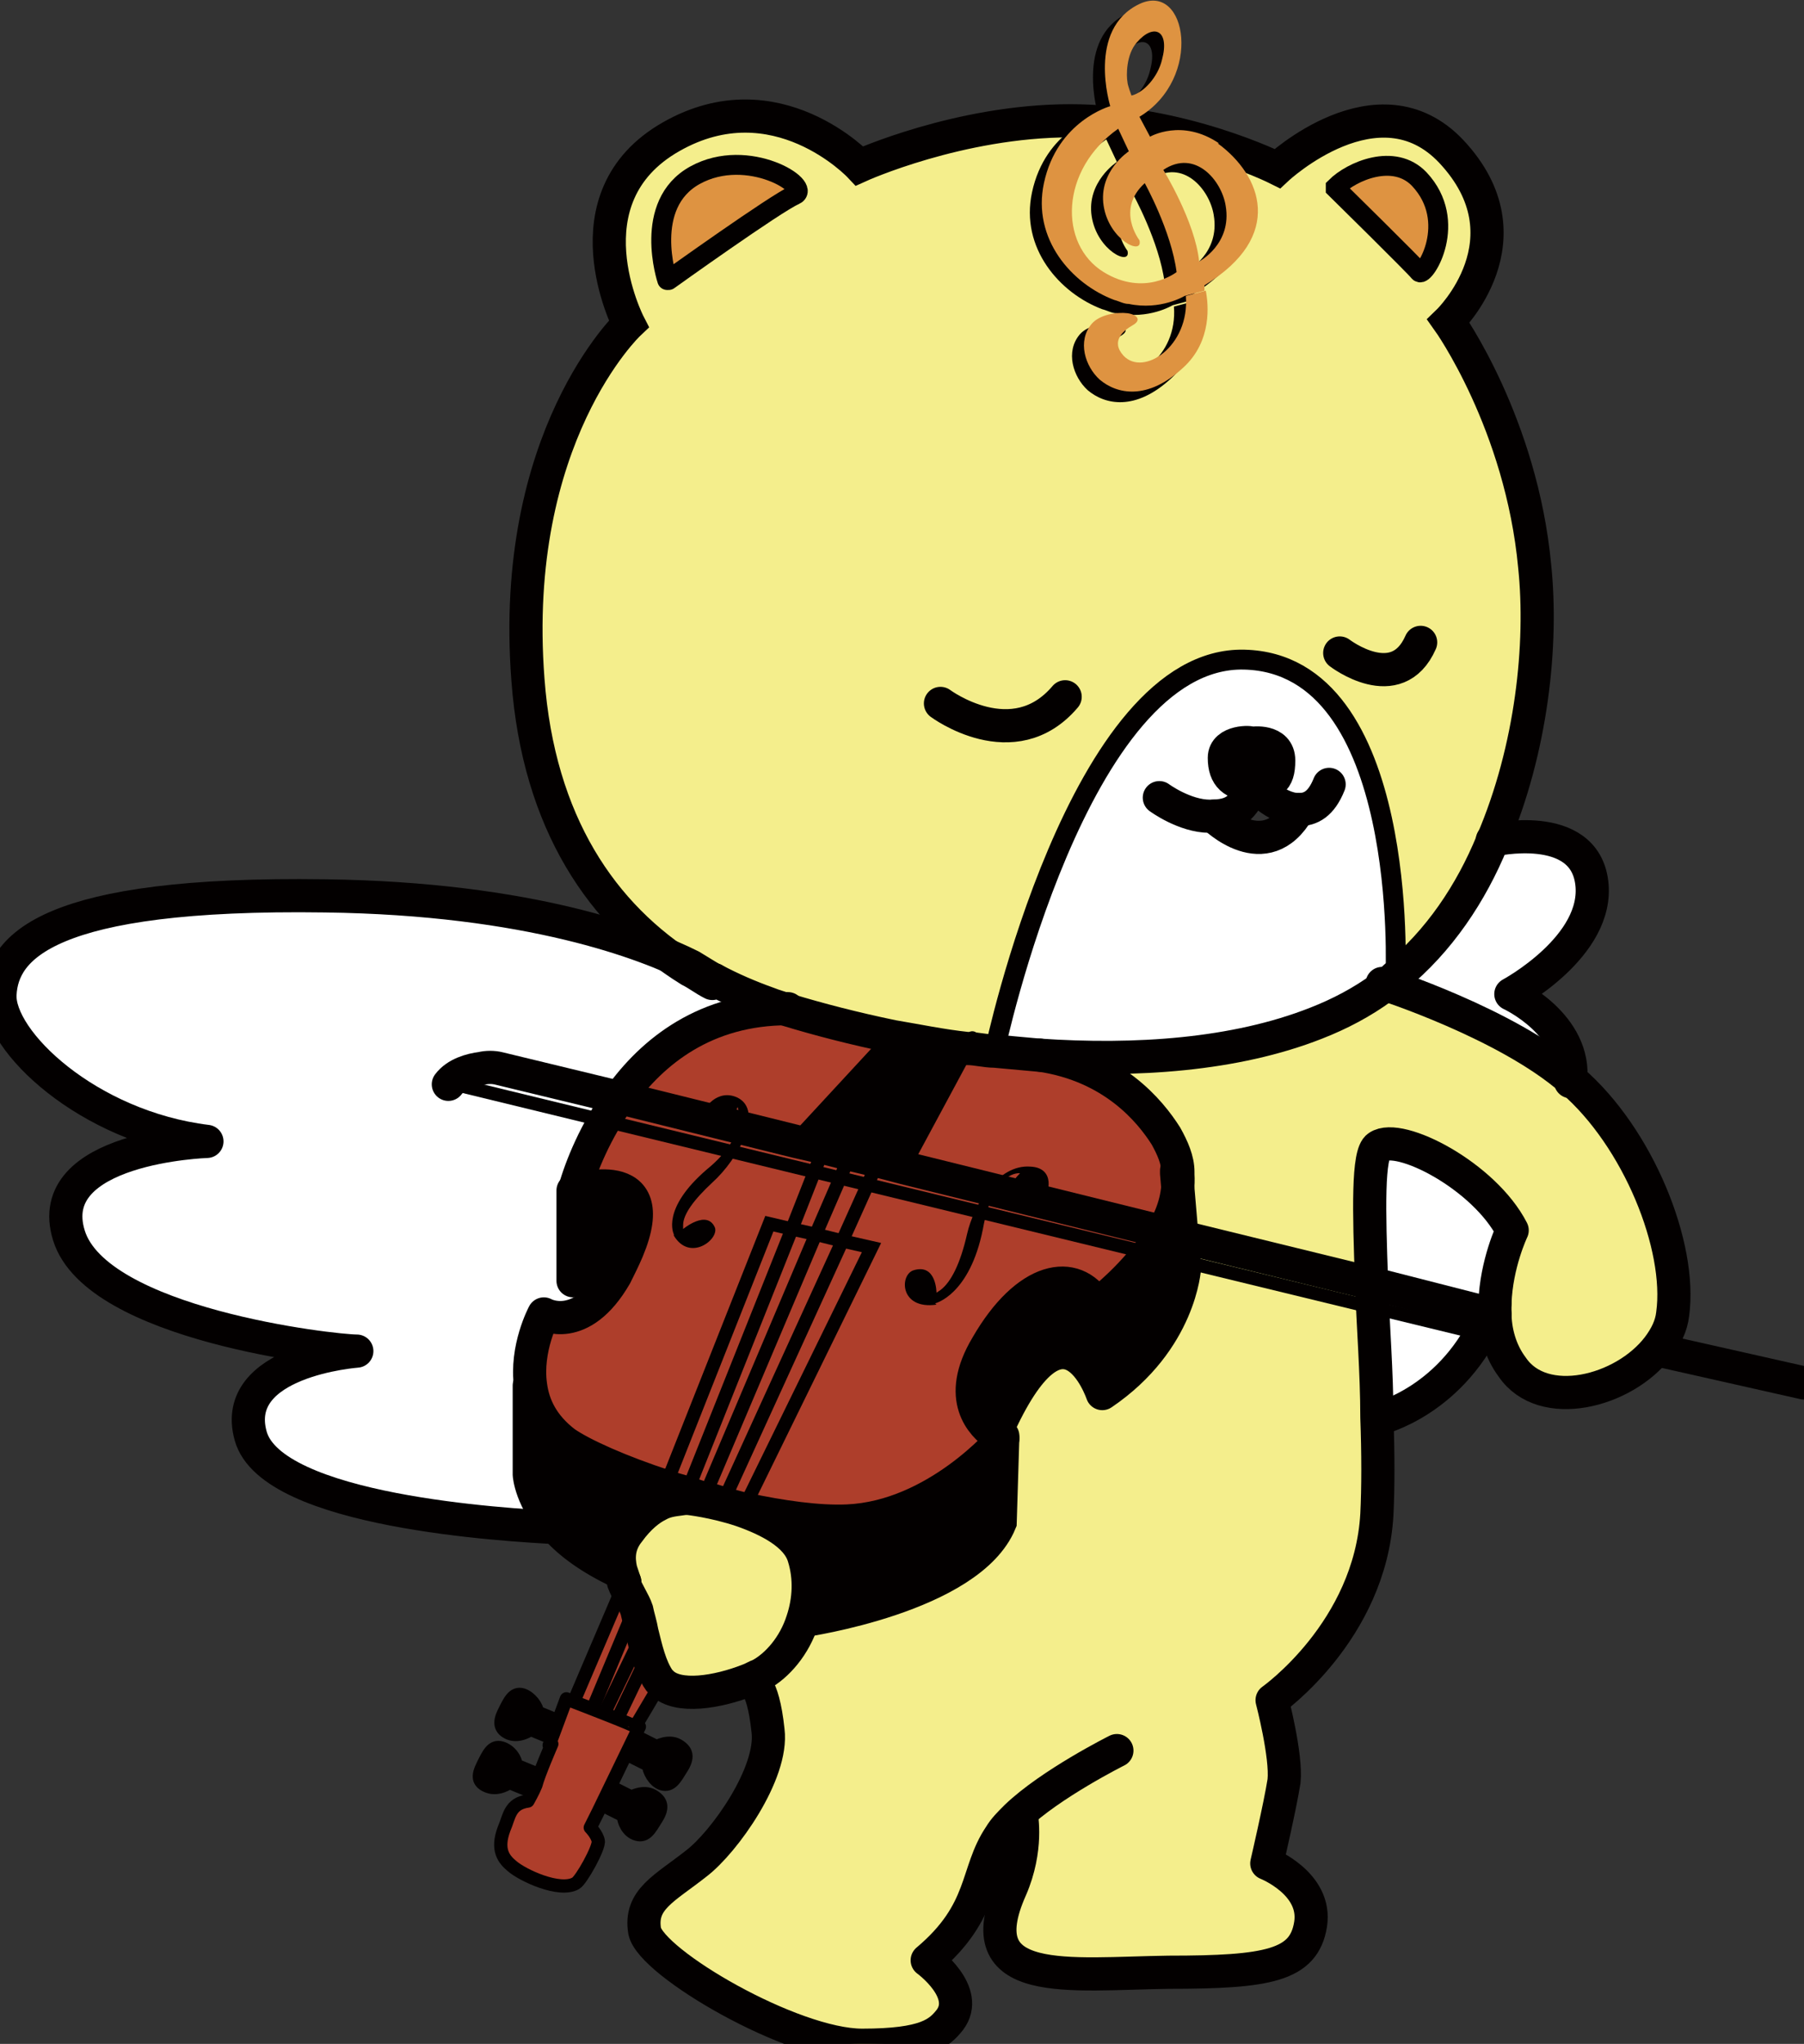 <?xml version="1.0" encoding="UTF-8"?>
<svg xmlns="http://www.w3.org/2000/svg" version="1.1" viewBox="0 0 136 154">
  <rect x="0" y="0" width="136" height="154" fill="#333333" stroke="none"/>
  <defs>
    <style>
      .cls-1, .cls-2, .cls-3, .cls-4, .cls-5, .cls-6, .cls-7, .cls-8, .cls-9 {
        stroke: #030000;
      }

      .cls-1, .cls-2, .cls-3, .cls-4, .cls-6, .cls-7, .cls-9 {
        fill: none;
      }

      .cls-1, .cls-2, .cls-5, .cls-6, .cls-8, .cls-9 {
        stroke-miterlimit: 10;
      }

      .cls-1, .cls-3, .cls-4, .cls-6, .cls-7, .cls-9 {
        stroke-linecap: round;
      }

      .cls-3, .cls-4, .cls-7 {
        stroke-linejoin: round;
      }

      .cls-10 {
        fill: #ae3e2b;
      }

      .cls-4, .cls-9 {
        stroke-width: 2.5px;
      }

      .cls-11, .cls-5 {
        fill: #030000;
      }

      .cls-12 {
        fill: #de9341;
      }

      .cls-13 {
        fill: #fff;
      }

      .cls-6, .cls-7 {
        stroke-width: 1.5px;
      }

      .cls-14, .cls-8 {
        fill: #f4ee8c;
      }
    </style>
  </defs>
  <!-- Generator: Adobe Illustrator 28.7.5, SVG Export Plug-In . SVG Version: 1.2.0 Build 176)  -->
  <g>
    <g id="_レイヤー_1" data-name="レイヤー_1">
      <g id="_クマ" data-name="クマ">
        <g>
          <g>
            <path class="cls-14" d="M118.5,81.5c4.9,4.3,8.3,12.5,7.6,17.6-.1.9-.5,1.8-1.1,2.5-2.6,3.4-8.7,4.8-11,1.5-.9-1.3-1.2-2.7-1.3-4.1,0-.2,0-.5,0-.7,0-2.9,1.3-5.5,1.3-5.5-2.1-4.1-8.5-7.4-10.1-6.3-.8.5-.7,4.9-.5,10.2l-14.3-3.5-.3-4.7c0,0,0-.1,0-.2,0-.9-.4-1.8-.9-2.7-1.2-1.9-4-5.3-9.5-6.1,7.3.5,14.8,0,20.9-2.4,1.8-.7,3.5-1.6,5-2.7,0,0,9.3,3,14.3,7.3Z"/>
            <path class="cls-13" d="M120,66.5c.6,4.8-6.1,8.4-6.1,8.4,0,0,5,2.3,4.5,6.6-4.9-4.3-14.3-7.3-14.3-7.3.3-.2.7-.5,1-.8,3.3-2.7,5.7-6.3,7.3-10.2,0,0,6.9-1.6,7.5,3.2Z"/>
            <path class="cls-14" d="M67.3,78c-3-.6-5.7-1.3-7.9-2-.5-.2-1-.3-1.5-.5-1.4-.5-2.8-1.1-4.1-1.8,0,0,0,0,0,0-.1,0-.7-.4-1.7-1-6.6-4.1-11.4-11.2-12.2-21.9-1.4-18.3,7.6-26.8,7.6-26.8,0,0-5-9.4,3.2-14.1,7.9-4.5,14.2,2.2,14.2,2.2,0,0,8.3-3.4,15.9-3.4s15.6,3.6,15.6,3.6c0,0,7.6-7.1,13.1-1.3,6.2,6.5-.2,12.8-.2,12.8,0,0,5.5,7.8,6.5,18.5.6,5.8-.2,13.8-3.2,20.7-1.7,3.9-4.1,7.5-7.3,10.2,0,0,1.1-23.5-11.4-23.8-12.5-.3-18.8,29.4-18.8,29.4h0c-.7,0-1.4,0-2.1-.2-1.9-.2-3.8-.6-5.6-.9ZM107,20.5c.4.4,3-3.8,0-7-1.9-2-5.1-.6-6.3.6,0,0,6,5.9,6.3,6.3ZM59.9,14.7c1.5-.6-3.5-3.7-7.5-1.5s-2.1,7.9-2.1,7.9c0,0,8.1-5.8,9.5-6.4Z"/>
            <path class="cls-13" d="M113.9,92.8s-1.2,2.5-1.3,5.5c0,.2-.2.4-.3.7l-9-2.2c-.2-5.4-.3-9.7.5-10.2,1.6-1.1,8,2.2,10.1,6.3Z"/>
            <path class="cls-13" d="M103.4,96.7l9,2.2c-2.8,6.7-8.5,8-8.5,8h0c0-3.4-.3-7-.4-10.2Z"/>
            <path class="cls-12" d="M107,13.6c3,3.1.4,7.4,0,7-.4-.4-6.3-6.3-6.3-6.3,1.2-1.3,4.5-2.6,6.3-.6Z"/>
            <path class="cls-13" d="M97.9,61c-1.6,0-3.4-1.9-3.4-1.9,1.4,0,2-.2,2-1.8s-2-1.3-2-1.3c0-.1-2-.2-2,1.1,0,1.4.7,1.9,2.1,2-.8,1.9-2,2.4-3.3,2.4h.2s3.9,3.9,6.4-.5ZM93.8,49.7c12.5.3,11.4,23.8,11.4,23.8-.3.3-.6.5-1,.8-1.5,1.1-3.1,2-5,2.7-6.1,2.4-13.6,2.9-20.9,2.4-1.1,0-2.2-.2-3.3-.3h0c0,0,6.2-29.8,18.8-29.5Z"/>
            <path class="cls-14" d="M76.5,136.8c-.5.5-.9.9-1.2,1.4-1.9,2.8-1.1,5.7-5.5,9.4,0,0,3.3,2.4,1.7,4.5-.8,1-1.8,1.9-6.6,1.9-5.3,0-15.9-6.2-16.4-8.6-.4-2.4,1.5-3.2,3.9-5.1,2.1-1.6,5.8-6.8,5.4-10-.4-3.8-1.3-3.7-1.3-3.7h0c.3-.1.6-.3.9-.4,1.4-.6,2.6-2.2,3.2-4.1,0,0,12.5-1.8,14.8-7.4l.2-6.5s-.2,0-.5-.3c5.1-11.5,8-2.9,8-2.9,5.9-4,6.2-9.5,6.2-9.5l-.2-2.4,14.3,3.5c.1,3.3.3,6.9.4,10.2,0,2.7,0,5.2,0,7.3-.5,8.9-7.9,14-7.9,14,0,0,1.1,4.2.9,6.1-.2,1.9-1.3,6.2-1.3,6.2,0,0,3.8,1.5,3.3,4.6-.5,3.1-3.2,3.5-10.7,3.6-7.5,0-15.3,1.2-11.9-6.3,1.3-2.9.8-5.5.8-5.5h-.4Z"/>
            <path class="cls-11" d="M96.5,57.3c0,1.6-.6,1.8-2,1.8s-2.1-.6-2.1-2c0-1.3,2.1-1.2,2-1.1,0,0,2-.3,2,1.3Z"/>
            <path class="cls-11" d="M89.1,93.2l.2,2.4s-.3,5.5-6.2,9.5c0,0-2.9-8.6-8,2.9-1-.7-3.1-2.7-.7-6.7,3-5.2,6.6-5.9,8.3-3.1,0,0,3.1-2.3,4.9-5.4l1.5.4Z"/>
            <path class="cls-14" d="M88.7,88.4l.3,4.7-1.5-.4c.8-1.3,1.3-2.8,1.2-4.4Z"/>
            <path class="cls-10" d="M88.7,88.4c0,1.5-.4,3-1.2,4.4l-19.4-4.8,4.9-9.1c.7,0,1.4.2,2.1.2,1.1.1,2.2.2,3.3.3,5.5.8,8.3,4.1,9.5,6.1.6.9.8,1.8.9,2.7v.2Z"/>
            <path class="cls-10" d="M88.7,88.4v-.2c0,0,0,.2,0,.2Z"/>
            <path class="cls-10" d="M68.1,88l19.4,4.8c-1.8,3.1-4.9,5.4-4.9,5.4-1.7-2.8-5.3-2.1-8.3,3.1-2.4,4-.3,6,.7,6.7.3.2.5.3.5.3,0,0-4.9,5.9-11.7,6.2-2.2.1-5-.3-7.8-.9l9.6-19.6-2.2-.5,2.7-6,1.9.5Z"/>
            <path class="cls-11" d="M75.6,108.2l-.2,6.5c-2.2,5.6-14.8,7.4-14.8,7.4.5-1.5.6-3.2.1-4.8-.6-1.8-2.7-2.9-4.7-3.5v-.2c2.9.6,5.7,1,8,.9,6.7-.3,11.7-6.2,11.7-6.2Z"/>
            <path class="cls-11" d="M66.2,87.5l-2.1-.5-2-.5-2.2-.5,7.4-8c1.8.3,3.7.7,5.6.9l-4.9,9.1-1.9-.5Z"/>
            <path class="cls-10" d="M67.3,78l-7.4,8-13.3-3.3c2.5-3.5,6.5-6.7,12.7-6.7,2.3.7,5,1.4,7.9,2Z"/>
            <polygon class="cls-10" points="66.2 87.5 63.5 93.5 61.5 93 64.1 87 66.2 87.5"/>
            <path class="cls-10" d="M65.7,94l-9.6,19.6c-.5-.1-1.1-.2-1.6-.4l9-19.7,2.2.5Z"/>
            <polygon class="cls-10" points="64.1 87 61.5 93 59.7 92.6 62.1 86.5 64.1 87"/>
            <path class="cls-10" d="M63.5,93.5l-9,19.7c-.5-.1-.9-.2-1.4-.4l8.4-19.8,1.9.5Z"/>
            <path class="cls-10" d="M62.1,86.5l-2.4,6.1-1.6-.4-7.9,19.7c-3.4-1.1-6.3-2.4-7.6-3.3-1.7-1.2-2.4-2.8-2.6-4.3-.4-2.8,1-5.4,1-5.4,0,0,2.8,1.6,5.4-2.9.3-.5.6-1.2.9-1.9,2.8-6.7-4-4.5-4-4.5.6-1.8,1.6-4.5,3.4-7l13.3,3.3,2.2.5Z"/>
            <path class="cls-10" d="M61.5,93l-8.4,19.8c-.4-.1-.9-.2-1.3-.4l7.9-19.9,1.9.4Z"/>
            <path class="cls-14" d="M60.7,117.3c.5,1.6.4,3.3-.1,4.8-.6,1.9-1.9,3.4-3.2,4.1-.3.1-.6.3-.9.4-2.3.9-5.3,1.4-6.5.2,0,0-.1-.1-.2-.2-.7-1-1-2.4-1.3-3.6-.1-.6-.3-1.2-.4-1.7-.2-.6-.7-1.3-1-2.1h0c-.1-.3-.2-.6-.3-.9-.2-.9-.2-1.9.6-2.9.8-1.1,1.6-1.7,2.2-2,.7-.4,1.4-.4,2-.5.1,0,.2,0,.3,0,0,0,1.9.2,4,.9,2,.7,4.2,1.8,4.7,3.5Z"/>
            <path class="cls-12" d="M52.4,13.2c4-2.2,8.9.8,7.5,1.5s-9.5,6.4-9.5,6.4c0,0-1.9-5.7,2.1-7.9Z"/>
            <path class="cls-10" d="M59.7,92.6l-7.9,19.9c-.6-.2-1.1-.3-1.6-.5l7.9-19.7,1.6.4Z"/>
            <path class="cls-13" d="M46.6,82.7c-1.8,2.5-2.9,5.2-3.4,7v6.8s2.4-.8,3.1-.4h0c-2.6,4.5-5.4,2.9-5.4,2.9,0,0-1.4,2.6-1,5.4h0v6.7c0,0,.1,1.9,2.1,4.1-3.8-.2-21.6-1.2-23.1-6.9-1.6-5.7,8-6.4,8-6.4-1.8,0-19.7-2.1-21.7-8.7s10.4-7.1,10.4-7.1C6.6,84.9-.2,78.4,0,74.9s3.5-7.7,24.4-7.4c15.6.2,24.2,3.6,27.6,5.3.6.3,1.1.7,1.7,1,0,0,0,0,0,0,1.3.7,2.7,1.3,4.1,1.8.5.2.9.3,1.5.5-6.2,0-10.2,3.2-12.7,6.7Z"/>
            <path class="cls-11" d="M50.2,111.9l-.6,1.4c-.7.3-1.4,1-2.2,2-.8,1-.9,2-.6,2.9h-.1c-2.1-.9-3.6-2.1-4.6-3.1-2-2.2-2.2-4.1-2.2-4.1v-6.7h0c.2,1.5.9,3,2.6,4.3,1.3.9,4.2,2.2,7.6,3.3Z"/>
            <path class="cls-10" d="M49.8,126.6c0,0,.1.2.2.2l-.4.4-1.6,2.7-4.7-1.8,3.7-8.9c.4.8.8,1.5,1,2.1.2.5.3,1,.4,1.7.3,1.2.6,2.6,1.3,3.6Z"/>
            <path class="cls-10" d="M48.3,130l-3.1,6.4-.6,1.2s.5.5.6,1c.1.4-1.3,2.9-1.7,3.2-1.3.8-4-.6-4.8-1.3-.6-.4-1.3-1.1-.6-2.8.4-1,.4-2,1.8-2.1,0,0,.4-.7.6-1.2.3-.8,1.2-3.1,1.2-3.1l1.3-3.5.5.2,4.7,1.8h.3Z"/>
            <path class="cls-11" d="M43.2,89.7s6.8-2.2,4,4.5c-.3.7-.6,1.3-.9,1.9h0c-.7-.4-3.1.4-3.1.4v-6.8Z"/>
          </g>
          <g>
            <path class="cls-4" d="M77,136.8s.5,2.5-.8,5.5c-3.4,7.6,4.4,6.4,11.9,6.3,7.5,0,10.2-.5,10.7-3.6.5-3.1-3.3-4.6-3.3-4.6,0,0,1-4.3,1.3-6.2.2-1.9-.9-6.1-.9-6.1,0,0,7.4-5.2,7.9-14,.1-2,.1-4.6,0-7.3,0-3.4-.3-7-.4-10.2-.2-5.4-.3-9.7.5-10.2,1.6-1.1,8,2.2,10.1,6.3,0,0-1.2,2.5-1.3,5.5,0,.2,0,.5,0,.7,0,1.4.4,2.9,1.3,4.1,2.3,3.4,8.4,1.9,11-1.5.6-.8,1-1.6,1.1-2.5.7-5.1-2.6-13.3-7.6-17.6-4.9-4.3-14.3-7.3-14.3-7.3"/>
            <path class="cls-4" d="M84.2,131.9s-5,2.5-7.6,5c-.5.5-.9.9-1.2,1.4-1.9,2.8-1.1,5.7-5.5,9.4,0,0,3.3,2.4,1.7,4.5-.8,1-1.8,1.9-6.6,1.9-5.3,0-15.9-6.2-16.4-8.6-.4-2.4,1.5-3.2,3.9-5.1,2.1-1.6,5.8-6.8,5.4-10-.4-3.8-1.3-3.7-1.3-3.7"/>
            <path class="cls-9" d="M47.1,119.2c-.1-.3-.2-.6-.3-.9-.2-.9-.2-1.9.6-2.9.8-1.1,1.6-1.7,2.2-2,.7-.4,1.4-.4,2-.5.1,0,.2,0,.3,0,0,0,1.9.2,4,.9,2,.7,4.2,1.8,4.7,3.5.5,1.6.4,3.3-.1,4.8-.6,1.9-1.9,3.4-3.2,4.1-.3.1-.6.3-.9.4-2.3.9-5.3,1.4-6.5.2,0,0-.1-.1-.2-.2-.7-1-1-2.4-1.3-3.6-.1-.6-.3-1.2-.4-1.7-.2-.6-.7-1.3-1-2.1"/>
            <path class="cls-9" d="M53.8,73.8c1.3.7,2.7,1.3,4.1,1.8.5.2.9.3,1.5.5,2.3.7,5,1.4,7.9,2,1.8.3,3.7.7,5.6.9.7,0,1.4.2,2.1.2,1.1.1,2.2.2,3.3.3,7.3.5,14.8,0,20.9-2.4,1.8-.7,3.5-1.6,5-2.7.3-.2.7-.5,1-.8,3.3-2.7,5.7-6.3,7.3-10.2,3-7,3.8-14.9,3.2-20.7-1-10.8-6.5-18.5-6.5-18.5,0,0,6.4-6.2.2-12.8-5.5-5.8-13.1,1.3-13.1,1.3,0,0-7.2-3.6-15.6-3.6s-15.9,3.4-15.9,3.4c0,0-6.3-6.7-14.2-2.2-8.1,4.6-3.2,14.1-3.2,14.1,0,0-9,8.5-7.6,26.8.8,10.8,5.6,17.8,12.2,21.9.6.3,1.1.7,1.7,1"/>
            <path class="cls-6" d="M105.2,73.5s1.1-23.5-11.4-23.8c-12.5-.3-18.8,29.4-18.8,29.4"/>
            <path class="cls-9" d="M70.9,53s5.5,4.1,9.4-.5"/>
            <path class="cls-9" d="M101,49.2s4.3,3.3,6.1-.8"/>
            <path class="cls-9" d="M87.4,60.1s1.9,1.4,3.8,1.4,2.5-.6,3.3-2.4c0,0,1.7,1.9,3.4,1.9.9,0,1.7-.4,2.3-1.9"/>
            <path class="cls-9" d="M91.5,61.5s3.9,3.9,6.4-.5"/>
            <path class="cls-9" d="M94.4,56s2-.3,2,1.3-.6,1.8-2,1.8-2.1-.6-2.1-2c0-1.3,2.1-1.2,2-1.1"/>
            <path class="cls-4" d="M59.4,76c-6.2,0-10.2,3.2-12.7,6.7-1.8,2.5-2.9,5.2-3.4,7,0,0,6.8-2.2,4,4.5-.3.7-.6,1.3-.9,1.9-2.6,4.5-5.4,2.9-5.4,2.9,0,0-1.4,2.6-1,5.4.2,1.5.9,3,2.6,4.3,1.3.9,4.2,2.2,7.6,3.3.5.2,1.1.3,1.6.5.4.1.9.3,1.3.4.5.1.9.2,1.4.4.5.1,1.1.3,1.6.4,2.8.6,5.6,1,7.8.9,6.7-.3,11.7-6.2,11.7-6.2,0,0-.2,0-.5-.3-1-.7-3.1-2.7-.7-6.7,3-5.2,6.6-5.9,8.3-3.1,0,0,3.1-2.3,4.9-5.4.8-1.3,1.3-2.8,1.2-4.4,0,0,0-.1,0-.2,0-.9-.4-1.8-.9-2.7-1.2-1.9-4-5.3-9.5-6.1"/>
            <path class="cls-9" d="M39.9,104.4v6.7c0,0,.1,1.9,2.1,4.1,1,1.1,2.5,2.2,4.6,3.2"/>
            <path class="cls-4" d="M88.7,88.2v.2s.4,4.7.4,4.7l.2,2.4s-.3,5.5-6.2,9.5c0,0-2.9-8.6-8,2.9"/>
            <path class="cls-9" d="M60.6,122.1s12.5-1.8,14.8-7.4l.2-6.5"/>
            <path class="cls-4" d="M43.2,89.7v6.8s2.4-.8,3.1-.4"/>
            <path class="cls-4" d="M53.8,73.8s0,0,0,0c-.1,0-.7-.4-1.7-1-3.4-1.7-12.1-5.1-27.6-5.3C3.5,67.2.2,71.4,0,74.9s6.6,10,15.6,11.1c0,0-12.5.4-10.4,7.1s19.9,8.7,21.7,8.7c0,0-9.6.7-8,6.4,1.6,5.7,19.3,6.7,23.1,6.9"/>
            <path class="cls-4" d="M112.5,63.3s6.9-1.6,7.5,3.2c.6,4.8-6.1,8.4-6.1,8.4,0,0,5,2.3,4.5,6.6"/>
            <path class="cls-9" d="M103.9,106.9s5.7-1.3,8.5-8c0-.2.2-.4.3-.7"/>
            <path class="cls-9" d="M112.7,99h-.3c0,0-9-2.3-9-2.3l-14.3-3.5-1.5-.4-19.4-4.8-1.9-.5-2.1-.5-2-.5-2.2-.5-13.3-3.3-9.1-2.2c-.4-.1-.9-.1-1.3,0-.8.1-1.9.4-2.5,1.2"/>
            <line class="cls-9" x1="124.9" y1="101.7" x2="136" y2="104.2"/>
            <line class="cls-9" x1="50.2" y1="111.9" x2="49.6" y2="113.3"/>
            <polyline class="cls-1" points="56 113.8 56.1 113.6 65.7 94 63.5 93.5 61.5 93 59.7 92.6 58 92.2 50.2 111.9"/>
            <line class="cls-1" x1="47.1" y1="119.2" x2="43.3" y2="128.1"/>
            <line class="cls-9" x1="47.1" y1="119.2" x2="47.1" y2="119.2"/>
            <line class="cls-1" x1="49.6" y1="127.2" x2="48" y2="129.9"/>
            <path class="cls-3" d="M41.6,131.4s-1,2.3-1.2,3.1c-.2.5-.6,1.2-.6,1.2-1.4.2-1.4,1.2-1.8,2.1-.6,1.6,0,2.3.6,2.8.8.7,3.6,2,4.8,1.3.4-.2,1.8-2.7,1.7-3.2-.1-.5-.6-1-.6-1l.6-1.2,3.1-6.4h-.3c0-.1-4.7-1.9-4.7-1.9l-.5-.2-1.3,3.5"/>
            <polyline class="cls-1" points="66.2 87.5 66.2 87.5 63.5 93.5 54.5 113.2"/>
            <polyline class="cls-1" points="64.1 87 61.5 93 53.1 112.8 53.1 112.9"/>
            <polyline class="cls-1" points="62.1 86.5 59.7 92.6 51.8 112.4 51.6 112.9"/>
            <polyline class="cls-1" points="59.9 86 67.3 78 67.4 77.9"/>
            <polyline class="cls-1" points="68.1 88 73 78.9 73.3 78.2"/>
            <path class="cls-7" d="M50.4,21.1s8.1-5.8,9.5-6.4-3.5-3.7-7.5-1.5-2.1,7.9-2.1,7.9Z"/>
            <path class="cls-6" d="M100.7,14.2s6,5.9,6.3,6.3c.4.4,3-3.8,0-7-1.9-2-5.1-.6-6.3.6Z"/>
          </g>
        </g>
        <g>
          <line class="cls-2" x1="34.3" y1="81.7" x2="112.9" y2="100.8"/>
          <path class="cls-11" d="M70.6,98.3c-2.8.4-2.8-2.3-1.7-2.6,1.7-.5,1.7,1.7,1.7,1.7,0,0,0,0,.3-.2.8-.6,1.5-2,2-4.2s2.3-5.3,4.8-5.1c1.9.1,1.4,2.1.9,2.5s-1.3.6-2.1,0-.2-1.4.4-2c0,0-2-.3-2.8,4.2-1,5-3.6,5.6-3.6,5.6"/>
          <path class="cls-11" d="M50.8,93.1c1.2,2,3.4.3,3.1-.6-.6-1.4-2.4.1-2.4.1,0,0,0,0,0-.3,0-.8.8-1.9,2.2-3.2,2-1.8,3.9-5.4,1.9-6.4-1.5-.7-2.6.8-2.6,1.3s0,.7.9.9c.4.1,1.6-.9,1.7-1.5,0,0,.9,2.1-2.3,4.7-3.5,3-2.5,4.9-2.5,4.9"/>
          <line class="cls-8" x1="45.6" y1="129" x2="48.5" y2="123"/>
          <line class="cls-8" x1="46.6" y1="129.4" x2="48.9" y2="124.6"/>
          <line class="cls-8" x1="44.7" y1="128.7" x2="48" y2="120.8"/>
          <path class="cls-5" d="M40.1,135l-1.7-.7s-.8.6-1.6.3-.8-.8-.4-1.6.7-1.5,1.4-1.3,1.1.9,1.1,1.3l1.7.7"/>
          <path class="cls-5" d="M41.7,131l-1.7-.7s-.8.6-1.6.3c-.7-.3-.8-.8-.4-1.6s.7-1.5,1.4-1.3c.6.2,1.1.9,1.1,1.3l1.7.7"/>
          <path class="cls-5" d="M47.9,130.8l1.6.8s.9-.5,1.6-.1c.7.4.8.9.3,1.7-.5.8-.8,1.4-1.5,1.2-.6-.2-1-1-1-1.4l-1.6-.8"/>
          <path class="cls-5" d="M46,134.6l1.6.8s.9-.5,1.6-.1c.7.4.8.9.3,1.7s-.8,1.4-1.5,1.2-1-1-1-1.4l-1.6-.8"/>
        </g>
        <g>
          <path class="cls-11" d="M90.9,11.5c3.3,2.4,5.1,7-1,10.7,0,0,0,.1,0,.4l-1.5.4s-1.8,1.1-4.2.6c-.4,0-.7-.2-1.1-.3-3.2-1.2-6.2-4.6-5.3-8.8,1-4.7,5-5.8,5-5.8,0,0-1.8-5.8,2.2-7.7,3.6-1.7,4.8,5.6,0,8.5l.8,1.5s2.4-1.4,5.2.5ZM89.5,20.4s2.5-1.3,2-4.2c-.3-1.9-2.3-4.3-4.7-2.7,0,0,2.4,3.9,2.7,6.9ZM86.7,5.3c.6-2.2-.6-2.8-1.9-1.3-.8.9-.8,2.5-.7,3,0,.2.3,1,.3,1,.9-.2,2-1.4,2.3-2.7ZM87.8,21.3c-.4-3.1-2.4-6.7-2.4-6.7-2.2,2-.4,4.3-.4,4.3.3,1.2-2.3,0-2.7-2.6s1.9-4.1,1.9-4.1l-.8-1.7c-4.4,3.1-4.5,8.7-1.1,10.8,3.1,1.9,5.5,0,5.5,0Z"/>
          <path class="cls-11" d="M90,22.7c.2,1,.5,3.8-1.7,5.8-2.7,2.5-5,2-6.3.9-1.1-1-1.7-2.9-.6-4.2.6-.7,1.9-.9,2.7-.8.7.1,1.1.5.4.9-.7.4-1.7,1.2-.7,2.3,1.5,1.6,5-.7,4.7-4.5l1.5-.4Z"/>
        </g>
        <g>
          <path class="cls-12" d="M91.8,10.8c3.3,2.4,5.1,7-1,10.7,0,0,0,.1,0,.4l-1.5.4s-1.8,1.1-4.2.6c-.4,0-.7-.2-1.1-.3-3.2-1.2-6.2-4.6-5.3-8.8,1-4.7,5-5.8,5-5.8,0,0-1.8-5.8,2.2-7.7,3.6-1.7,4.8,5.6,0,8.5l.8,1.5s2.4-1.4,5.2.5ZM90.4,19.7s2.5-1.3,2-4.2c-.3-1.9-2.3-4.3-4.7-2.7,0,0,2.4,3.9,2.7,6.9ZM87.6,4.5c.6-2.2-.6-2.8-1.9-1.3-.8.9-.8,2.5-.7,3,0,.2.3,1,.3,1,.9-.2,2-1.4,2.3-2.7ZM88.7,20.5c-.4-3.1-2.4-6.7-2.4-6.7-2.2,2-.4,4.3-.4,4.3.3,1.2-2.3,0-2.7-2.6s1.9-4.1,1.9-4.1l-.8-1.7c-4.4,3.1-4.5,8.7-1.1,10.8,3.1,1.9,5.5,0,5.5,0Z"/>
          <path class="cls-12" d="M90.9,21.9c.2,1,.5,3.8-1.7,5.8-2.7,2.5-5,2-6.3.9-1.1-1-1.7-2.9-.6-4.2.6-.7,1.9-.9,2.7-.8.7.1,1.1.5.4.9-.7.4-1.7,1.2-.7,2.3,1.5,1.6,5-.7,4.7-4.5l1.5-.4Z"/>
        </g>
      </g>
    </g>
  </g>
</svg>